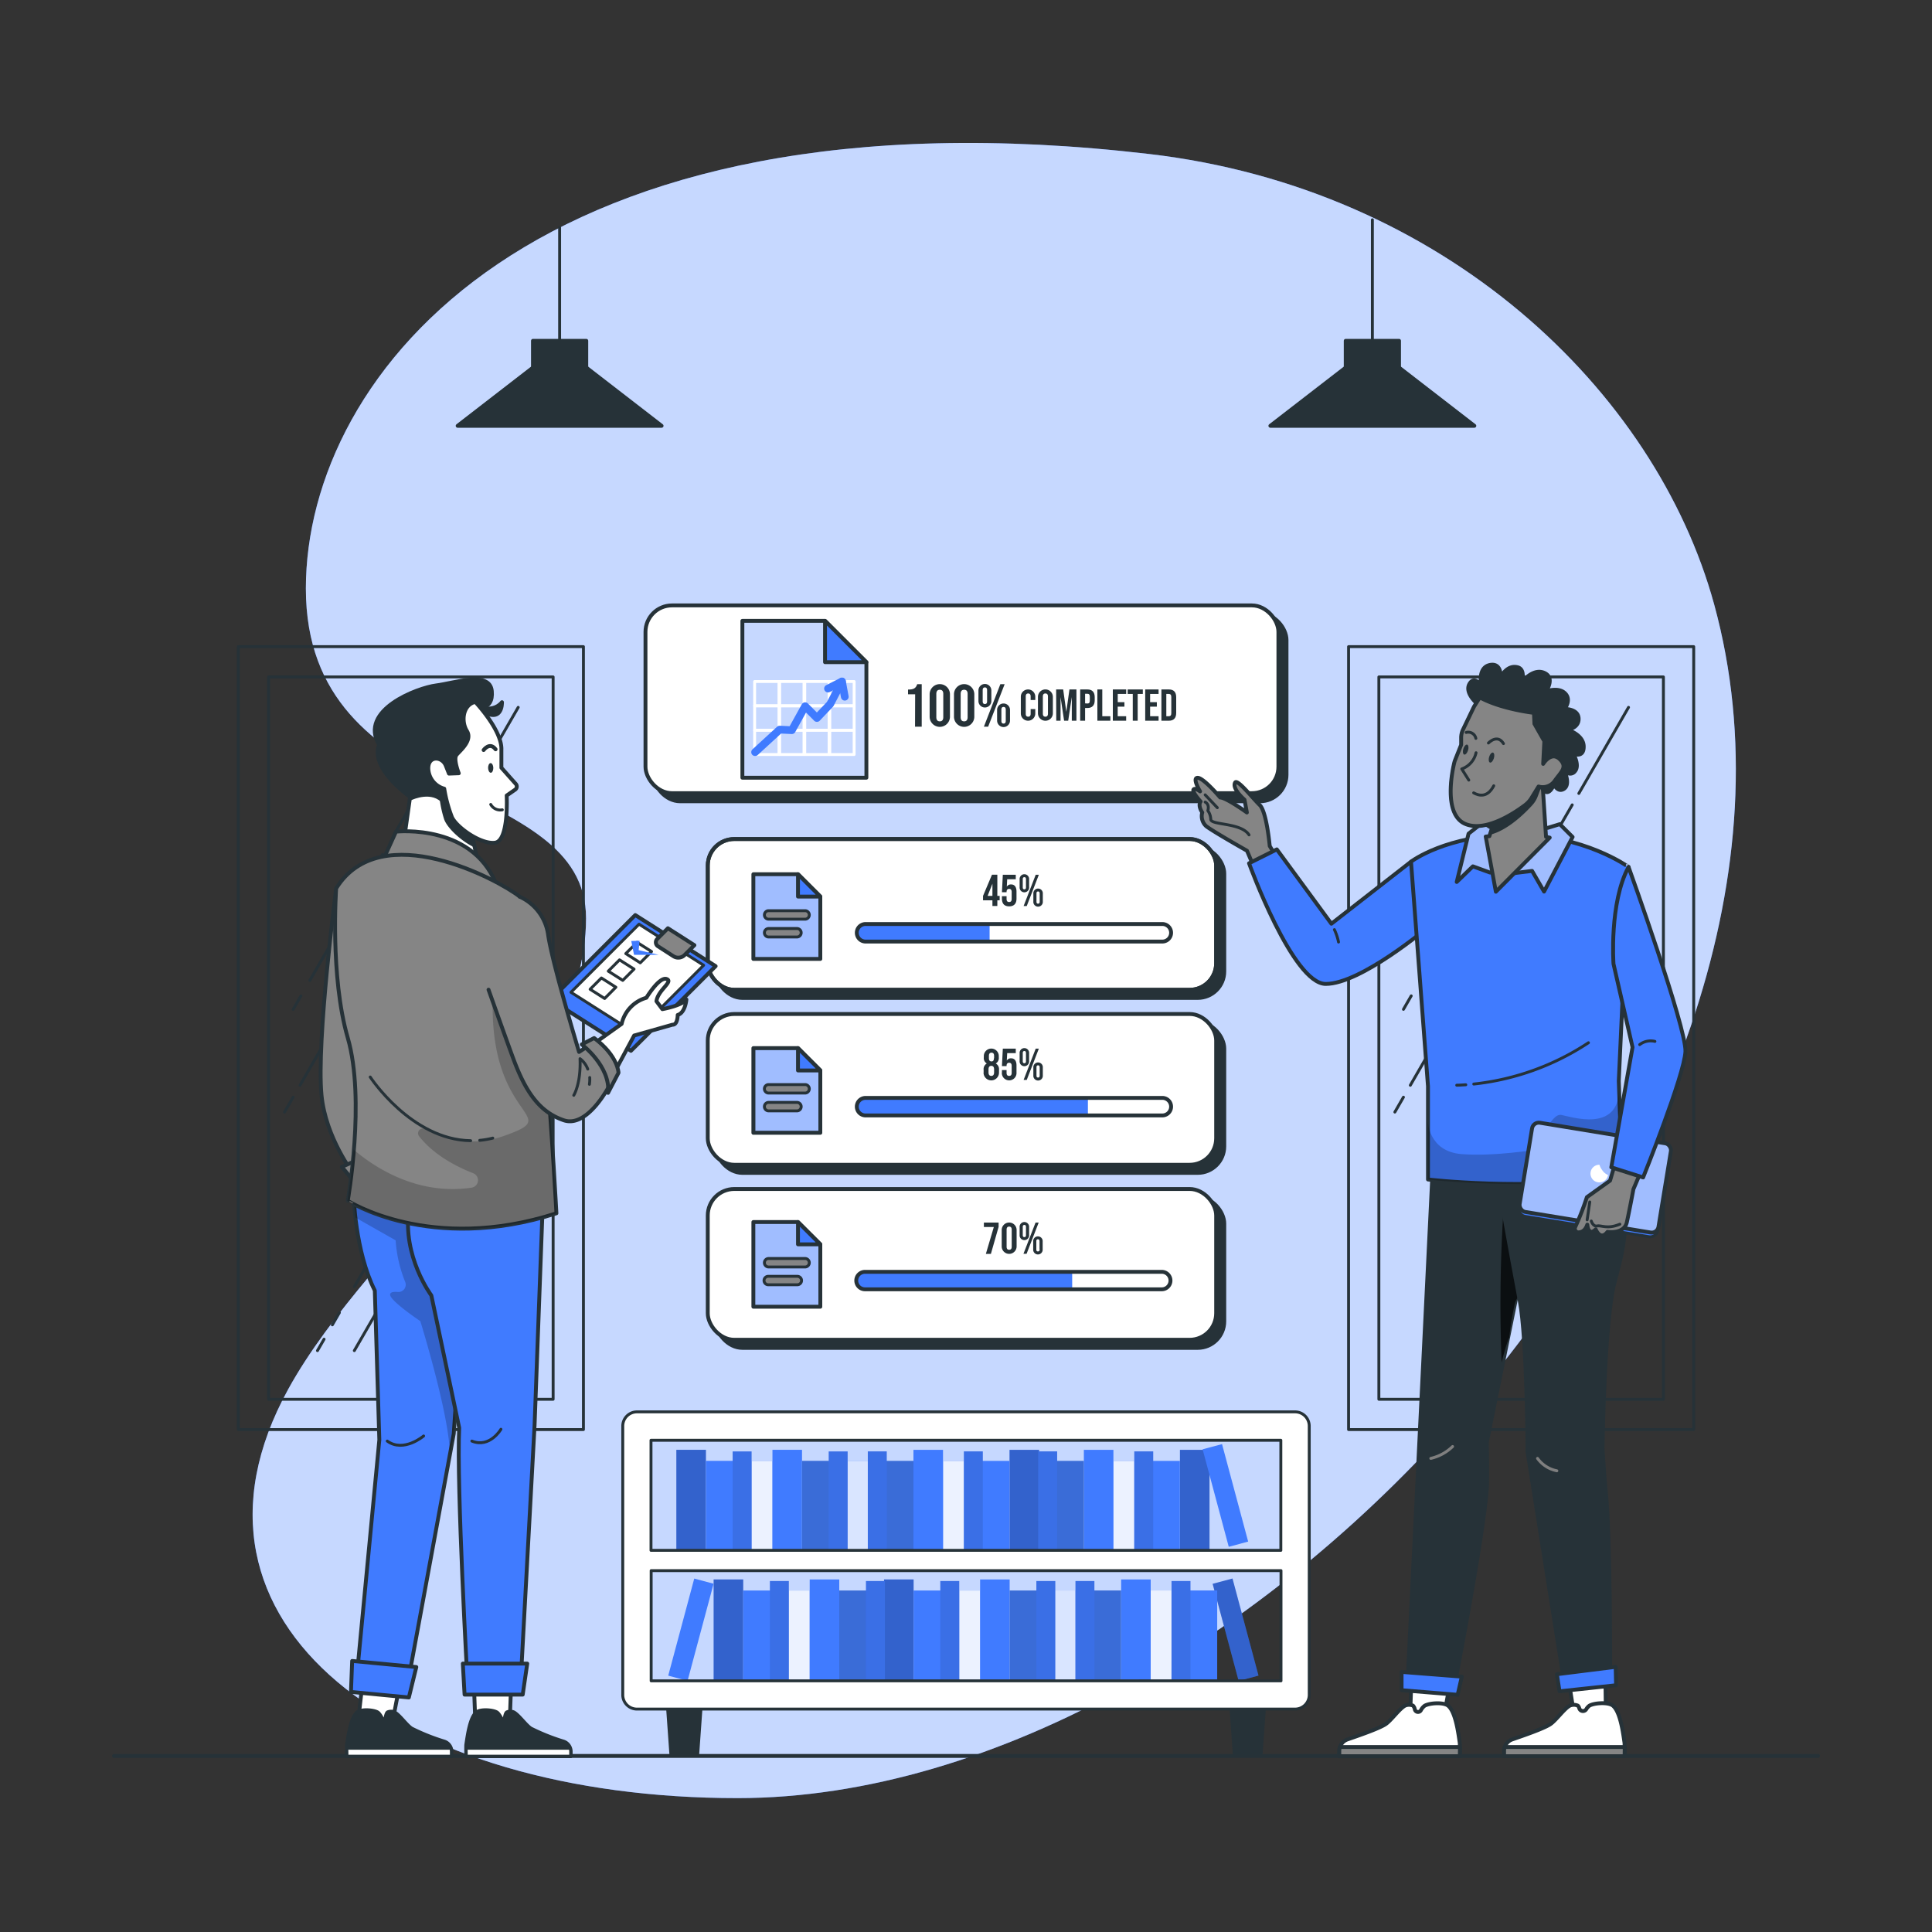 <svg xmlns="http://www.w3.org/2000/svg" xmlns:xlink="http://www.w3.org/1999/xlink" viewBox="0 0 500 500"><rect x="0" y="0" width="500" height="500" fill="#333333" stroke="none"/><defs><clipPath id="freepik--clip-path--inject-59"><polygon points="212.3 248.17 194.97 248.17 194.97 226.25 206.52 226.25 212.3 232.03 212.3 248.17" style="fill:#407BFF;stroke:#263238;stroke-linecap:round;stroke-linejoin:round"></polygon></clipPath><clipPath id="freepik--clip-path-2--inject-59"><polygon points="212.3 293.17 194.97 293.17 194.97 271.25 206.52 271.25 212.3 277.03 212.3 293.17" style="fill:#407BFF;stroke:#263238;stroke-linecap:round;stroke-linejoin:round"></polygon></clipPath><clipPath id="freepik--clip-path-3--inject-59"><polygon points="224.22 201.27 192.13 201.27 192.13 160.68 213.52 160.68 224.22 171.37 224.22 201.27" style="fill:#407BFF;stroke:#263238;stroke-linecap:round;stroke-linejoin:round"></polygon></clipPath><clipPath id="freepik--clip-path-4--inject-59"><polygon points="212.3 338.18 194.97 338.18 194.97 316.26 206.52 316.26 212.3 322.03 212.3 338.18" style="fill:#407BFF;stroke:#263238;stroke-linecap:round;stroke-linejoin:round"></polygon></clipPath><clipPath id="freepik--clip-path-5--inject-59"><polygon points="385.56 225.8 381.18 224.21 377 228.25 380.06 215.75 383.75 212.85 385.63 214.04 394.03 213.72 400.56 214.25 403.67 213.29 406.99 216.61 399.6 230.74 396.5 225.39 389.66 226.24 385.56 225.8" style="fill:#407BFF;stroke:#263238;stroke-linecap:round;stroke-linejoin:round"></polygon></clipPath><clipPath id="freepik--clip-path-6--inject-59"><path d="M400.11,216.57l-1-15.28L389.45,203l-2,7.18-2,6.22-.95.1,2.63,14.28,13.94-14Z" style="fill:#858585;stroke:#263238;stroke-linecap:round;stroke-linejoin:round"></path></clipPath><clipPath id="freepik--clip-path-7--inject-59"><rect x="394.62" y="293.1" width="36.41" height="23.39" rx="1.77" transform="translate(54.84 -62.86) rotate(9.32)" style="fill:#407BFF;stroke:#263238;stroke-linecap:round;stroke-linejoin:round"></rect></clipPath><clipPath id="freepik--clip-path-8--inject-59"><polygon points="121.94 214.79 123.76 223.76 103.54 224.61 107.05 199.75 120.67 201.33 121.94 214.79" style="fill:#fff;stroke:#263238;stroke-linecap:round;stroke-linejoin:round"></polygon></clipPath></defs><g id="freepik--background-simple--inject-59"><path d="M151.67,237.67c0,43.61-55.65,82.84-77.09,121.87-33.46,60.91,28.67,105.81,116.3,105.81,133.51,0,290.1-172.41,252.75-308.91C428.47,101.05,373.75,48.79,297.45,39.86,139,21.33,79.16,96.69,79.16,152.3,79.16,210,151.67,200.54,151.67,237.67Z" style="fill:#407BFF"></path><path d="M151.67,237.67c0,43.61-55.65,82.84-77.09,121.87-33.46,60.91,28.67,105.81,116.3,105.81,133.51,0,290.1-172.41,252.75-308.91C428.47,101.05,373.75,48.79,297.45,39.86,139,21.33,79.16,96.69,79.16,152.3,79.16,210,151.67,200.54,151.67,237.67Z" style="fill:#fff;opacity:0.7"></path></g><g id="freepik--Windows--inject-59"><rect x="349.01" y="167.35" width="89.32" height="202.62" style="fill:none;stroke:#263238;stroke-linecap:round;stroke-linejoin:round;stroke-width:0.75px"></rect><rect x="356.85" y="175.19" width="73.64" height="186.94" style="fill:none;stroke:#263238;stroke-linecap:round;stroke-linejoin:round;stroke-width:0.75px"></rect><line x1="365.22" y1="257.73" x2="363.21" y2="261.22" style="fill:none;stroke:#263238;stroke-linecap:round;stroke-linejoin:round;stroke-width:0.75px"></line><line x1="386.36" y1="221.13" x2="367.54" y2="253.73" style="fill:none;stroke:#263238;stroke-linecap:round;stroke-linejoin:round;stroke-width:0.75px"></line><line x1="403.63" y1="191.21" x2="389.37" y2="215.91" style="fill:none;stroke:#263238;stroke-linecap:round;stroke-linejoin:round;stroke-width:0.75px"></line><line x1="406.65" y1="185.99" x2="405.13" y2="188.61" style="fill:none;stroke:#263238;stroke-linecap:round;stroke-linejoin:round;stroke-width:0.75px"></line><line x1="371.21" y1="346.58" x2="369.5" y2="349.54" style="fill:none;stroke:#263238;stroke-linecap:round;stroke-linejoin:round;stroke-width:0.75px"></line><line x1="375.17" y1="339.72" x2="373.36" y2="342.87" style="fill:none;stroke:#263238;stroke-linecap:round;stroke-linejoin:round;stroke-width:0.75px"></line><line x1="399.32" y1="297.89" x2="379.05" y2="333.01" style="fill:none;stroke:#263238;stroke-linecap:round;stroke-linejoin:round;stroke-width:0.75px"></line><line x1="417.27" y1="266.8" x2="401.4" y2="294.3" style="fill:none;stroke:#263238;stroke-linecap:round;stroke-linejoin:round;stroke-width:0.75px"></line><line x1="421.2" y1="260" x2="419.63" y2="262.72" style="fill:none;stroke:#263238;stroke-linecap:round;stroke-linejoin:round;stroke-width:0.75px"></line><line x1="393.67" y1="324.21" x2="379.05" y2="349.54" style="fill:none;stroke:#263238;stroke-linecap:round;stroke-linejoin:round;stroke-width:0.75px"></line><line x1="412.37" y1="291.82" x2="395.8" y2="320.52" style="fill:none;stroke:#263238;stroke-linecap:round;stroke-linejoin:round;stroke-width:0.75px"></line><line x1="416.26" y1="285.09" x2="414.3" y2="288.48" style="fill:none;stroke:#263238;stroke-linecap:round;stroke-linejoin:round;stroke-width:0.75px"></line><line x1="363.21" y1="283.95" x2="360.99" y2="287.8" style="fill:none;stroke:#263238;stroke-linecap:round;stroke-linejoin:round;stroke-width:0.75px"></line><line x1="382.64" y1="250.3" x2="364.99" y2="280.87" style="fill:none;stroke:#263238;stroke-linecap:round;stroke-linejoin:round;stroke-width:0.75px"></line><line x1="406.89" y1="208.3" x2="384.72" y2="246.69" style="fill:none;stroke:#263238;stroke-linecap:round;stroke-linejoin:round;stroke-width:0.75px"></line><line x1="421.46" y1="183.06" x2="408.6" y2="205.34" style="fill:none;stroke:#263238;stroke-linecap:round;stroke-linejoin:round;stroke-width:0.75px"></line><rect x="61.67" y="167.35" width="89.32" height="202.62" style="fill:none;stroke:#263238;stroke-linecap:round;stroke-linejoin:round;stroke-width:0.75px"></rect><rect x="69.51" y="175.19" width="73.64" height="186.94" style="fill:none;stroke:#263238;stroke-linecap:round;stroke-linejoin:round;stroke-width:0.75px"></rect><line x1="77.88" y1="257.73" x2="75.87" y2="261.22" style="fill:none;stroke:#263238;stroke-linecap:round;stroke-linejoin:round;stroke-width:0.75px"></line><line x1="99.01" y1="221.13" x2="80.19" y2="253.73" style="fill:none;stroke:#263238;stroke-linecap:round;stroke-linejoin:round;stroke-width:0.75px"></line><line x1="116.29" y1="191.21" x2="102.03" y2="215.91" style="fill:none;stroke:#263238;stroke-linecap:round;stroke-linejoin:round;stroke-width:0.75px"></line><line x1="119.3" y1="185.99" x2="117.79" y2="188.61" style="fill:none;stroke:#263238;stroke-linecap:round;stroke-linejoin:round;stroke-width:0.75px"></line><line x1="83.87" y1="346.58" x2="82.16" y2="349.54" style="fill:none;stroke:#263238;stroke-linecap:round;stroke-linejoin:round;stroke-width:0.75px"></line><line x1="87.83" y1="339.72" x2="86.01" y2="342.87" style="fill:none;stroke:#263238;stroke-linecap:round;stroke-linejoin:round;stroke-width:0.75px"></line><line x1="111.98" y1="297.89" x2="91.7" y2="333.01" style="fill:none;stroke:#263238;stroke-linecap:round;stroke-linejoin:round;stroke-width:0.75px"></line><line x1="129.93" y1="266.8" x2="114.05" y2="294.3" style="fill:none;stroke:#263238;stroke-linecap:round;stroke-linejoin:round;stroke-width:0.75px"></line><line x1="133.86" y1="260" x2="132.28" y2="262.72" style="fill:none;stroke:#263238;stroke-linecap:round;stroke-linejoin:round;stroke-width:0.75px"></line><line x1="106.33" y1="324.21" x2="91.7" y2="349.54" style="fill:none;stroke:#263238;stroke-linecap:round;stroke-linejoin:round;stroke-width:0.75px"></line><line x1="125.03" y1="291.82" x2="108.46" y2="320.52" style="fill:none;stroke:#263238;stroke-linecap:round;stroke-linejoin:round;stroke-width:0.75px"></line><line x1="128.91" y1="285.09" x2="126.96" y2="288.48" style="fill:none;stroke:#263238;stroke-linecap:round;stroke-linejoin:round;stroke-width:0.75px"></line><line x1="75.87" y1="283.95" x2="73.64" y2="287.8" style="fill:none;stroke:#263238;stroke-linecap:round;stroke-linejoin:round;stroke-width:0.75px"></line><line x1="95.29" y1="250.3" x2="77.64" y2="280.87" style="fill:none;stroke:#263238;stroke-linecap:round;stroke-linejoin:round;stroke-width:0.75px"></line><line x1="119.54" y1="208.3" x2="97.38" y2="246.69" style="fill:none;stroke:#263238;stroke-linecap:round;stroke-linejoin:round;stroke-width:0.75px"></line><line x1="134.11" y1="183.06" x2="121.25" y2="205.34" style="fill:none;stroke:#263238;stroke-linecap:round;stroke-linejoin:round;stroke-width:0.75px"></line></g><g id="freepik--Floor--inject-59"><g id="freepik--freepik--Table--inject-4--inject-59"><line x1="29.5" y1="454.43" x2="470.5" y2="454.43" style="fill:none;stroke:#263238;stroke-linecap:round;stroke-linejoin:round"></line></g></g><g id="freepik--Shelf--inject-59"><rect x="175.04" y="375.21" width="7.65" height="26.01" style="fill:#407BFF"></rect><rect x="175.04" y="375.21" width="7.65" height="26.01" style="opacity:0.2"></rect><rect x="182.7" y="378.07" width="7.65" height="23.15" style="fill:#407BFF"></rect><rect x="194.5" y="378.07" width="5.4" height="23.15" style="fill:#407BFF"></rect><rect x="194.5" y="378.07" width="5.4" height="23.15" style="fill:#fff;opacity:0.9"></rect><rect x="189.61" y="375.63" width="4.9" height="25.6" style="fill:#407BFF"></rect><rect x="189.61" y="375.63" width="4.9" height="25.6" style="opacity:0.1"></rect><rect x="199.91" y="375.21" width="7.65" height="26.01" style="fill:#407BFF"></rect><rect x="207.56" y="378.07" width="7.65" height="23.15" style="fill:#407BFF"></rect><rect x="207.56" y="378.07" width="7.65" height="23.15" style="fill:#263238;opacity:0.2"></rect><rect x="219.37" y="378.07" width="5.4" height="23.15" style="fill:#407BFF"></rect><rect x="219.37" y="378.07" width="5.4" height="23.15" style="fill:#fff;opacity:0.8"></rect><rect x="214.47" y="375.63" width="4.9" height="25.6" style="fill:#407BFF"></rect><rect x="214.47" y="375.63" width="4.9" height="25.6" style="opacity:0.1"></rect><rect x="261.26" y="375.21" width="7.65" height="26.01" transform="translate(530.18 776.44) rotate(180)" style="fill:#407BFF"></rect><rect x="261.26" y="375.21" width="7.65" height="26.01" transform="translate(530.18 776.44) rotate(180)" style="opacity:0.2"></rect><rect x="253.61" y="378.07" width="7.65" height="23.15" transform="translate(514.87 779.3) rotate(180)" style="fill:#407BFF"></rect><rect x="244.05" y="378.07" width="5.4" height="23.15" transform="translate(493.51 779.3) rotate(180)" style="fill:#407BFF"></rect><rect x="244.05" y="378.07" width="5.4" height="23.15" transform="translate(493.51 779.3) rotate(180)" style="fill:#fff;opacity:0.9"></rect><rect x="249.46" y="375.63" width="4.9" height="25.6" transform="translate(503.81 776.85) rotate(180)" style="fill:#407BFF"></rect><rect x="249.46" y="375.63" width="4.9" height="25.6" transform="translate(503.81 776.85) rotate(180)" style="opacity:0.1"></rect><rect x="236.4" y="375.21" width="7.65" height="26.01" transform="translate(480.45 776.44) rotate(180)" style="fill:#407BFF"></rect><rect x="228.75" y="378.07" width="7.65" height="23.15" transform="translate(465.15 779.3) rotate(180)" style="fill:#407BFF"></rect><rect x="228.75" y="378.07" width="7.65" height="23.15" transform="translate(465.15 779.3) rotate(180)" style="fill:#263238;opacity:0.2"></rect><rect x="224.59" y="375.63" width="4.9" height="25.6" transform="translate(454.08 776.85) rotate(180)" style="fill:#407BFF"></rect><rect x="224.59" y="375.63" width="4.9" height="25.6" transform="translate(454.08 776.85) rotate(180)" style="opacity:0.1"></rect><rect x="305.36" y="375.21" width="7.65" height="26.01" transform="translate(618.38 776.44) rotate(180)" style="fill:#407BFF"></rect><rect x="305.36" y="375.21" width="7.65" height="26.01" transform="translate(618.38 776.44) rotate(180)" style="opacity:0.2"></rect><rect x="297.71" y="378.07" width="7.65" height="23.15" transform="translate(603.07 779.3) rotate(180)" style="fill:#407BFF"></rect><rect x="288.15" y="378.07" width="5.4" height="23.15" transform="translate(581.71 779.3) rotate(180)" style="fill:#407BFF"></rect><rect x="288.15" y="378.07" width="5.4" height="23.15" transform="translate(581.71 779.3) rotate(180)" style="fill:#fff;opacity:0.9"></rect><rect x="293.56" y="375.63" width="4.9" height="25.6" transform="translate(592.01 776.85) rotate(180)" style="fill:#407BFF"></rect><rect x="293.56" y="375.63" width="4.9" height="25.6" transform="translate(592.01 776.85) rotate(180)" style="opacity:0.1"></rect><rect x="280.5" y="375.21" width="7.65" height="26.01" transform="translate(568.65 776.44) rotate(180)" style="fill:#407BFF"></rect><rect x="316.3" y="375.21" width="5.18" height="26.01" transform="matrix(-0.97, 0.26, -0.26, -0.97, 727.39, 680.68)" style="fill:#407BFF"></rect><rect x="272.85" y="378.07" width="7.65" height="23.15" transform="translate(553.35 779.3) rotate(180)" style="fill:#407BFF"></rect><rect x="272.85" y="378.07" width="7.65" height="23.15" transform="translate(553.35 779.3) rotate(180)" style="fill:#263238;opacity:0.2"></rect><rect x="268.69" y="375.63" width="4.9" height="25.6" transform="translate(542.28 776.85) rotate(180)" style="fill:#407BFF"></rect><rect x="268.69" y="375.63" width="4.9" height="25.6" transform="translate(542.28 776.85) rotate(180)" style="opacity:0.1"></rect><rect x="317.1" y="408.76" width="5.32" height="26.01" transform="translate(737.79 746.4) rotate(165)" style="fill:#407BFF"></rect><rect x="317.1" y="408.76" width="5.32" height="26.01" transform="translate(737.79 746.4) rotate(165)" style="opacity:0.2"></rect><rect x="307.35" y="411.62" width="7.65" height="23.15" transform="translate(622.36 846.38) rotate(180)" style="fill:#407BFF"></rect><rect x="297.8" y="411.62" width="5.4" height="23.15" transform="translate(600.99 846.38) rotate(180)" style="fill:#407BFF"></rect><rect x="297.8" y="411.62" width="5.4" height="23.15" transform="translate(600.99 846.38) rotate(180)" style="fill:#fff;opacity:0.9"></rect><rect x="303.2" y="409.17" width="4.9" height="25.6" transform="translate(611.29 843.94) rotate(180)" style="fill:#407BFF"></rect><rect x="303.2" y="409.17" width="4.9" height="25.6" transform="translate(611.29 843.94) rotate(180)" style="opacity:0.1"></rect><rect x="290.14" y="408.76" width="7.65" height="26.01" transform="translate(587.94 843.53) rotate(180)" style="fill:#407BFF"></rect><rect x="282.49" y="411.62" width="7.65" height="23.15" transform="translate(572.63 846.38) rotate(180)" style="fill:#407BFF"></rect><rect x="282.49" y="411.62" width="7.65" height="23.15" transform="translate(572.63 846.38) rotate(180)" style="fill:#263238;opacity:0.2"></rect><rect x="272.93" y="411.62" width="5.4" height="23.15" transform="translate(551.27 846.38) rotate(180)" style="fill:#407BFF"></rect><rect x="272.93" y="411.62" width="5.4" height="23.15" transform="translate(551.27 846.38) rotate(180)" style="fill:#fff;opacity:0.8"></rect><rect x="278.34" y="409.17" width="4.9" height="25.6" transform="translate(561.57 843.94) rotate(180)" style="fill:#407BFF"></rect><rect x="278.34" y="409.17" width="4.9" height="25.6" transform="translate(561.57 843.94) rotate(180)" style="opacity:0.1"></rect><rect x="228.79" y="408.76" width="7.65" height="26.01" style="fill:#407BFF"></rect><rect x="228.79" y="408.76" width="7.65" height="26.01" style="opacity:0.2"></rect><rect x="236.44" y="411.62" width="7.65" height="23.15" style="fill:#407BFF"></rect><rect x="248.25" y="411.62" width="5.4" height="23.15" style="fill:#407BFF"></rect><rect x="248.25" y="411.62" width="5.4" height="23.15" style="fill:#fff;opacity:0.9"></rect><rect x="243.35" y="409.17" width="4.9" height="25.6" style="fill:#407BFF"></rect><rect x="243.35" y="409.17" width="4.9" height="25.6" style="opacity:0.1"></rect><rect x="253.65" y="408.76" width="7.65" height="26.01" style="fill:#407BFF"></rect><rect x="261.3" y="411.62" width="7.65" height="23.15" style="fill:#407BFF"></rect><rect x="261.3" y="411.62" width="7.65" height="23.15" style="fill:#263238;opacity:0.2"></rect><rect x="268.21" y="409.17" width="4.9" height="25.6" style="fill:#407BFF"></rect><rect x="268.21" y="409.17" width="4.9" height="25.6" style="opacity:0.1"></rect><rect x="184.69" y="408.76" width="7.65" height="26.01" style="fill:#407BFF"></rect><rect x="184.69" y="408.76" width="7.65" height="26.01" style="opacity:0.2"></rect><rect x="192.34" y="411.62" width="7.65" height="23.15" style="fill:#407BFF"></rect><rect x="204.15" y="411.62" width="5.4" height="23.15" style="fill:#407BFF"></rect><rect x="204.15" y="411.62" width="5.4" height="23.15" style="fill:#fff;opacity:0.9"></rect><rect x="199.25" y="409.17" width="4.9" height="25.6" style="fill:#407BFF"></rect><rect x="199.25" y="409.17" width="4.9" height="25.6" style="opacity:0.1"></rect><rect x="209.55" y="408.76" width="7.65" height="26.01" style="fill:#407BFF"></rect><rect x="176.22" y="408.76" width="5.18" height="26.01" transform="translate(115.25 -31.91) rotate(15)" style="fill:#407BFF"></rect><rect x="217.2" y="411.62" width="7.65" height="23.15" style="fill:#407BFF"></rect><rect x="217.2" y="411.62" width="7.65" height="23.15" style="fill:#263238;opacity:0.2"></rect><rect x="224.11" y="409.17" width="4.9" height="25.6" style="fill:#407BFF"></rect><rect x="224.11" y="409.17" width="4.9" height="25.6" style="opacity:0.1"></rect><polygon points="180.92 454.43 173.27 454.43 172.22 439.63 181.97 439.63 180.92 454.43" style="fill:#263238"></polygon><polygon points="326.73 454.43 319.08 454.43 318.03 439.63 327.78 439.63 326.73 454.43" style="fill:#263238"></polygon><path d="M335.16,365.39H164.84a3.67,3.67,0,0,0-3.67,3.67v69.58a3.67,3.67,0,0,0,3.67,3.67H335.16a3.67,3.67,0,0,0,3.67-3.67V369.06A3.67,3.67,0,0,0,335.16,365.39Zm-3.68,7.35v28.49h-163V372.74ZM168.52,435V406.48h163V435Z" style="fill:#fff;stroke:#263238;stroke-linecap:round;stroke-linejoin:round;stroke-width:0.75px"></path></g><g id="freepik--Tasks--inject-59"><rect x="185.27" y="219.24" width="131.57" height="39.02" rx="6.86" style="fill:#263238;stroke:#263238;stroke-linecap:round;stroke-linejoin:round"></rect><rect x="183.17" y="217.14" width="131.57" height="39.02" rx="6.86" style="fill:#fff;stroke:#263238;stroke-linecap:round;stroke-linejoin:round"></rect><rect x="183.17" y="217.14" width="131.57" height="39.02" rx="6.86" style="fill:none;stroke:#263238;stroke-linecap:round;stroke-linejoin:round"></rect><polygon points="212.3 248.17 194.97 248.17 194.97 226.25 206.52 226.25 212.3 232.03 212.3 248.17" style="fill:#407BFF"></polygon><g style="clip-path:url(#freepik--clip-path--inject-59)"><polygon points="212.3 248.17 194.97 248.17 194.97 226.25 206.52 226.25 212.3 232.03 212.3 248.17" style="fill:#fff;opacity:0.5"></polygon></g><polygon points="212.3 248.17 194.97 248.17 194.97 226.25 206.52 226.25 212.3 232.03 212.3 248.17" style="fill:none;stroke:#263238;stroke-linecap:round;stroke-linejoin:round"></polygon><polygon points="206.52 232.03 212.3 232.03 206.52 226.25 206.52 232.03" style="fill:#407BFF;stroke:#263238;stroke-linecap:round;stroke-linejoin:round"></polygon><path d="M198.82,237.88a1.1,1.1,0,0,1,0-2.19h9.63a1.1,1.1,0,0,1,0,2.19Z" style="fill:#858585;stroke:#263238;stroke-linecap:round;stroke-linejoin:round;stroke-width:0.75px"></path><path d="M198.82,242.49a1.1,1.1,0,0,1,0-2.19h7.53a1.1,1.1,0,0,1,0,2.19Z" style="fill:#858585;stroke:#263238;stroke-linecap:round;stroke-linejoin:round;stroke-width:0.75px"></path><path d="M256.11,239.14H223.86a2.27,2.27,0,0,0,0,4.53h32.25Z" style="fill:#407BFF"></path><path d="M223.86,243.67a2.27,2.27,0,0,1,0-4.53h76.8a2.27,2.27,0,1,1,0,4.53Z" style="fill:none;stroke:#263238;stroke-linecap:round;stroke-linejoin:round"></path><path d="M256.84,233h-2.43v-1.15l2.31-5.47h1.39v5.47h.6V233h-.6v1.47h-1.27Zm0-1.15V228.7h0l-1.25,3.16Z" style="fill:#263238"></path><path d="M259.3,232.56v-.63h1.2v.72c0,.58.25.79.66.79s.66-.21.66-.79v-1.81c0-.58-.26-.8-.66-.8s-.66.22-.66.8v.07h-1.2l.23-4.52h3.35v1.16h-2.22l-.1,1.93h0a1.2,1.2,0,0,1,1.1-.59c.93,0,1.41.66,1.41,1.85v1.82c0,1.3-.65,2-1.9,2S259.3,233.86,259.3,232.56Z" style="fill:#263238"></path><path d="M263.88,229.59v-2a1.23,1.23,0,1,1,2.45,0v2a1.23,1.23,0,1,1-2.45,0Zm1.64.06v-2.14c0-.35-.16-.5-.41-.5s-.42.15-.42.5v2.14c0,.36.15.51.42.51S265.52,230,265.52,229.65Zm2.52-3.26h.81l-3.13,8.09h-.81Zm-.61,6.91v-2a1.23,1.23,0,1,1,2.45,0v2a1.23,1.23,0,1,1-2.45,0Zm1.64.06v-2.14c0-.36-.16-.51-.42-.51s-.41.15-.41.51v2.14c0,.36.15.51.41.51S269.07,233.72,269.07,233.36Z" style="fill:#263238"></path><rect x="185.27" y="264.52" width="131.57" height="39.02" rx="6.86" style="fill:#263238;stroke:#263238;stroke-linecap:round;stroke-linejoin:round"></rect><rect x="183.17" y="262.42" width="131.57" height="39.02" rx="6.86" style="fill:#fff;stroke:#263238;stroke-linecap:round;stroke-linejoin:round"></rect><path d="M281.55,284.14H223.86a2.27,2.27,0,0,0,0,4.53h57.69Z" style="fill:#407BFF"></path><path d="M223.86,288.67a2.27,2.27,0,0,1,0-4.53h76.8a2.27,2.27,0,1,1,0,4.53Z" style="fill:none;stroke:#263238;stroke-linecap:round;stroke-linejoin:round"></path><path d="M254.56,277.6v-.72a1.67,1.67,0,0,1,.83-1.65v0a1.6,1.6,0,0,1-.78-1.59v-.33a1.94,1.94,0,1,1,3.88,0v.33a1.63,1.63,0,0,1-.79,1.59v0a1.67,1.67,0,0,1,.84,1.65v.72a2,2,0,1,1-4,0Zm2.71-.07v-.78c0-.61-.25-.91-.72-.91s-.72.3-.72.91v.78c0,.61.25.91.72.91S257.27,278.14,257.27,277.53Zm0-3.65v-.64c0-.53-.23-.81-.67-.81s-.67.28-.67.81v.64c0,.53.23.81.67.81S257.22,274.41,257.22,273.88Z" style="fill:#263238"></path><path d="M259.3,277.56v-.63h1.2v.72c0,.58.25.79.66.79s.66-.21.66-.79v-1.81c0-.58-.26-.8-.66-.8s-.66.22-.66.8v.07h-1.2l.23-4.52h3.35v1.16h-2.22l-.1,1.93h0a1.2,1.2,0,0,1,1.1-.59c.93,0,1.41.66,1.41,1.85v1.82a1.9,1.9,0,1,1-3.79,0Z" style="fill:#263238"></path><path d="M263.88,274.59v-2a1.23,1.23,0,1,1,2.45,0v2a1.23,1.23,0,1,1-2.45,0Zm1.64.06v-2.14c0-.35-.16-.51-.41-.51s-.42.16-.42.51v2.14c0,.36.15.51.42.51S265.52,275,265.52,274.65Zm2.52-3.26h.81l-3.13,8.09h-.81Zm-.61,6.91v-2a1.23,1.23,0,1,1,2.45,0v2a1.23,1.23,0,1,1-2.45,0Zm1.64.06v-2.14c0-.36-.16-.51-.42-.51s-.41.15-.41.51v2.14c0,.36.15.51.41.51S269.07,278.72,269.07,278.36Z" style="fill:#263238"></path><polygon points="212.3 293.17 194.97 293.17 194.97 271.25 206.52 271.25 212.3 277.03 212.3 293.17" style="fill:#407BFF"></polygon><g style="clip-path:url(#freepik--clip-path-2--inject-59)"><polygon points="212.3 293.17 194.97 293.17 194.97 271.25 206.52 271.25 212.3 277.03 212.3 293.17" style="fill:#fff;stroke:#263238;stroke-linecap:round;stroke-linejoin:round;opacity:0.5"></polygon></g><polygon points="212.3 293.17 194.97 293.17 194.97 271.25 206.52 271.25 212.3 277.03 212.3 293.17" style="fill:none;stroke:#263238;stroke-linecap:round;stroke-linejoin:round"></polygon><path d="M198.82,282.88a1.1,1.1,0,0,1,0-2.19h9.63a1.1,1.1,0,0,1,0,2.19Z" style="fill:#858585;stroke:#263238;stroke-linecap:round;stroke-linejoin:round;stroke-width:0.75px"></path><path d="M198.82,287.49a1.1,1.1,0,0,1,0-2.19h7.53a1.1,1.1,0,0,1,0,2.19Z" style="fill:#858585;stroke:#263238;stroke-linecap:round;stroke-linejoin:round;stroke-width:0.75px"></path><polygon points="206.52 277.03 212.3 277.03 206.52 271.25 206.52 277.03" style="fill:#407BFF;stroke:#263238;stroke-linecap:round;stroke-linejoin:round"></polygon><rect x="169.15" y="158.78" width="163.8" height="48.59" rx="6.86" style="fill:#263238;stroke:#263238;stroke-linecap:round;stroke-linejoin:round"></rect><rect x="167.05" y="156.68" width="163.8" height="48.59" rx="6.86" style="fill:#fff;stroke:#263238;stroke-linecap:round;stroke-linejoin:round"></rect><polygon points="224.22 201.27 192.13 201.27 192.13 160.68 213.52 160.68 224.22 171.37 224.22 201.27" style="fill:#407BFF"></polygon><g style="clip-path:url(#freepik--clip-path-3--inject-59)"><polygon points="224.22 201.27 192.13 201.27 192.13 160.68 213.52 160.68 224.22 171.37 224.22 201.27" style="fill:#fff;opacity:0.7"></polygon></g><polygon points="224.22 201.27 192.13 201.27 192.13 160.68 213.52 160.68 224.22 171.37 224.22 201.27" style="fill:none;stroke:#263238;stroke-linecap:round;stroke-linejoin:round"></polygon><polygon points="213.52 171.37 224.22 171.37 213.52 160.68 213.52 171.37" style="fill:#407BFF;stroke:#263238;stroke-linecap:round;stroke-linejoin:round"></polygon><rect x="195.3" y="176.37" width="6.3" height="6.3" style="fill:none;stroke:#fff;stroke-linecap:round;stroke-linejoin:round;stroke-width:0.75px"></rect><rect x="201.78" y="176.37" width="6.3" height="6.3" style="fill:none;stroke:#fff;stroke-linecap:round;stroke-linejoin:round;stroke-width:0.75px"></rect><rect x="208.27" y="176.37" width="6.3" height="6.3" style="fill:none;stroke:#fff;stroke-linecap:round;stroke-linejoin:round;stroke-width:0.75px"></rect><rect x="214.75" y="176.37" width="6.3" height="6.3" style="fill:none;stroke:#fff;stroke-linecap:round;stroke-linejoin:round;stroke-width:0.75px"></rect><rect x="195.3" y="182.67" width="6.3" height="6.3" style="fill:none;stroke:#fff;stroke-linecap:round;stroke-linejoin:round;stroke-width:0.75px"></rect><rect x="201.78" y="182.67" width="6.3" height="6.3" style="fill:none;stroke:#fff;stroke-linecap:round;stroke-linejoin:round;stroke-width:0.75px"></rect><rect x="208.27" y="182.67" width="6.3" height="6.3" style="fill:none;stroke:#fff;stroke-linecap:round;stroke-linejoin:round;stroke-width:0.75px"></rect><rect x="214.75" y="182.67" width="6.3" height="6.3" style="fill:none;stroke:#fff;stroke-linecap:round;stroke-linejoin:round;stroke-width:0.75px"></rect><rect x="195.3" y="188.97" width="6.3" height="6.3" style="fill:none;stroke:#fff;stroke-linecap:round;stroke-linejoin:round;stroke-width:0.75px"></rect><rect x="201.78" y="188.97" width="6.3" height="6.3" style="fill:none;stroke:#fff;stroke-linecap:round;stroke-linejoin:round;stroke-width:0.75px"></rect><rect x="208.27" y="188.97" width="6.3" height="6.3" style="fill:none;stroke:#fff;stroke-linecap:round;stroke-linejoin:round;stroke-width:0.75px"></rect><rect x="214.75" y="188.97" width="6.3" height="6.3" style="fill:none;stroke:#fff;stroke-linecap:round;stroke-linejoin:round;stroke-width:0.75px"></rect><polyline points="195.42 194.66 201.78 188.82 204.93 188.97 208.37 182.76 211.42 185.82 214.84 182.23 217.9 176.37" style="fill:none;stroke:#407BFF;stroke-linecap:round;stroke-linejoin:round;stroke-width:2px"></polyline><polyline points="214.29 178.2 217.9 176.37 218.63 180.31" style="fill:none;stroke:#407BFF;stroke-linecap:round;stroke-linejoin:round;stroke-width:2px"></polyline><path d="M236.84,179.68H235v-1.22c1.46,0,2-.32,2.38-1.39h1.16v11h-1.73Z" style="fill:#263238"></path><path d="M240.59,185.48v-5.8a2.63,2.63,0,1,1,5.26,0v5.8a2.63,2.63,0,1,1-5.26,0Zm3.53.11v-6c0-.78-.35-1.08-.9-1.08s-.9.3-.9,1.08v6c0,.79.35,1.09.9,1.09S244.12,186.38,244.12,185.59Z" style="fill:#263238"></path><path d="M246.89,185.48v-5.8a2.63,2.63,0,1,1,5.26,0v5.8a2.63,2.63,0,1,1-5.26,0Zm3.53.11v-6c0-.78-.35-1.08-.9-1.08s-.9.3-.9,1.08v6c0,.79.35,1.09.9,1.09S250.42,186.38,250.42,185.59Z" style="fill:#263238"></path><path d="M253.22,181.43v-2.75a1.67,1.67,0,1,1,3.34,0v2.75a1.67,1.67,0,1,1-3.34,0Zm2.24.08V178.6c0-.49-.22-.7-.57-.7s-.57.21-.57.7v2.91c0,.49.21.69.57.69S255.46,182,255.46,181.51Zm3.43-4.44H260l-4.27,11h-1.1Zm-.84,9.42v-2.76a1.67,1.67,0,1,1,3.34,0v2.76a1.67,1.67,0,1,1-3.34,0Zm2.24.08v-2.92c0-.49-.22-.69-.57-.69s-.56.2-.56.69v2.92c0,.48.2.69.56.69S260.29,187.05,260.29,186.57Z" style="fill:#263238"></path><path d="M264.19,184.65V180.3a1.87,1.87,0,1,1,3.74,0v.86h-1.2v-.94c0-.53-.26-.75-.64-.75s-.63.22-.63.75v4.52c0,.53.25.74.63.74s.64-.21.64-.74V183.5h1.2v1.15a1.87,1.87,0,1,1-3.74,0Z" style="fill:#263238"></path><path d="M268.62,184.6v-4.25a1.93,1.93,0,1,1,3.86,0v4.25a1.93,1.93,0,1,1-3.86,0Zm2.59.08v-4.41c0-.58-.25-.8-.66-.8s-.66.22-.66.8v4.41c0,.58.26.8.66.8S271.21,185.26,271.21,184.68Z" style="fill:#263238"></path><path d="M273.33,178.43h1.82l.81,5.79h0l.81-5.79h1.81v8.09h-1.2V180.4h0l-.93,6.12h-1.06l-.92-6.12h0v6.12h-1.11Z" style="fill:#263238"></path><path d="M279.55,178.43h1.87c1.27,0,1.89.71,1.89,2v.8c0,1.29-.62,2-1.89,2h-.6v3.29h-1.27Zm1.87,3.64c.4,0,.62-.18.62-.76v-1c0-.58-.22-.76-.62-.76h-.6v2.48Z" style="fill:#263238"></path><path d="M284,178.43h1.27v6.93h2.09v1.16H284Z" style="fill:#263238"></path><path d="M288,178.43h3.46v1.16h-2.19v2.13H291v1.16h-1.74v2.48h2.19v1.16H288Z" style="fill:#263238"></path><path d="M293.16,179.59h-1.32v-1.16h3.92v1.16h-1.33v6.93h-1.27Z" style="fill:#263238"></path><path d="M296.38,178.43h3.46v1.16h-2.19v2.13h1.74v1.16h-1.74v2.48h2.19v1.16h-3.46Z" style="fill:#263238"></path><path d="M300.57,178.43h1.94c1.27,0,1.89.71,1.89,2v4.09c0,1.29-.62,2-1.89,2h-1.94Zm1.91,6.93c.41,0,.65-.21.65-.78v-4.21c0-.57-.24-.78-.65-.78h-.64v5.77Z" style="fill:#263238"></path><rect x="185.27" y="309.81" width="131.57" height="39.02" rx="6.86" style="fill:#263238;stroke:#263238;stroke-linecap:round;stroke-linejoin:round"></rect><rect x="183.17" y="307.71" width="131.57" height="39.02" rx="6.86" style="fill:#fff;stroke:#263238;stroke-linecap:round;stroke-linejoin:round"></rect><path d="M277.48,329.15H223.86a2.26,2.26,0,0,0,0,4.52h53.62Z" style="fill:#407BFF"></path><path d="M223.86,333.67a2.26,2.26,0,0,1,0-4.52h76.8a2.26,2.26,0,1,1,0,4.52Z" style="fill:none;stroke:#263238;stroke-linecap:round;stroke-linejoin:round"></path><polygon points="212.3 338.18 194.97 338.18 194.97 316.26 206.52 316.26 212.3 322.03 212.3 338.18" style="fill:#407BFF"></polygon><g style="clip-path:url(#freepik--clip-path-4--inject-59)"><polygon points="212.3 338.18 194.97 338.18 194.97 316.26 206.52 316.26 212.3 322.03 212.3 338.18" style="fill:#fff;opacity:0.5"></polygon></g><polygon points="212.3 338.18 194.97 338.18 194.97 316.26 206.52 316.26 212.3 322.03 212.3 338.18" style="fill:none;stroke:#263238;stroke-linecap:round;stroke-linejoin:round"></polygon><path d="M198.82,327.89a1.1,1.1,0,0,1,0-2.19h9.63a1.1,1.1,0,0,1,0,2.19Z" style="fill:#858585;stroke:#263238;stroke-linecap:round;stroke-linejoin:round;stroke-width:0.75px"></path><path d="M198.82,332.49a1.09,1.09,0,1,1,0-2.18h7.53a1.09,1.09,0,1,1,0,2.18Z" style="fill:#858585;stroke:#263238;stroke-linecap:round;stroke-linejoin:round;stroke-width:0.75px"></path><polygon points="206.52 322.03 212.3 322.03 206.52 316.26 206.52 322.03" style="fill:#407BFF;stroke:#263238;stroke-linecap:round;stroke-linejoin:round"></polygon><path d="M257.2,317.55h-2.57V316.4h3.81v1.11l-2,7h-1.3Z" style="fill:#263238"></path><path d="M259.24,322.57v-4.25a1.93,1.93,0,1,1,3.86,0v4.25a1.93,1.93,0,1,1-3.86,0Zm2.59.08v-4.41c0-.58-.26-.8-.66-.8s-.66.22-.66.8v4.41c0,.58.26.79.66.79S261.83,323.23,261.83,322.65Z" style="fill:#263238"></path><path d="M263.88,319.6v-2a1.23,1.23,0,1,1,2.45,0v2a1.23,1.23,0,1,1-2.45,0Zm1.64.06v-2.14c0-.36-.16-.51-.41-.51s-.42.15-.42.51v2.14c0,.35.15.5.42.5S265.52,320,265.52,319.66ZM268,316.4h.81l-3.13,8.08h-.81Zm-.61,6.91v-2a1.23,1.23,0,1,1,2.45,0v2a1.23,1.23,0,1,1-2.45,0Zm1.64.05v-2.13c0-.36-.16-.51-.42-.51s-.41.15-.41.51v2.13c0,.36.15.51.41.51S269.07,323.72,269.07,323.36Z" style="fill:#263238"></path></g><g id="freepik--Lamps--inject-59"><polygon points="118.44 110.2 144.83 89.8 171.22 110.2 118.44 110.2" style="fill:#263238;stroke:#263238;stroke-linecap:round;stroke-linejoin:round"></polygon><rect x="137.93" y="88.2" width="13.8" height="11.8" style="fill:#263238;stroke:#263238;stroke-linecap:round;stroke-linejoin:round"></rect><line x1="144.83" y1="58.88" x2="144.83" y2="100" style="fill:none;stroke:#263238;stroke-linecap:round;stroke-linejoin:round;stroke-width:0.75px"></line><polygon points="328.77 110.2 355.17 89.8 381.56 110.2 328.77 110.2" style="fill:#263238;stroke:#263238;stroke-linecap:round;stroke-linejoin:round"></polygon><rect x="348.27" y="88.2" width="13.8" height="11.8" style="fill:#263238;stroke:#263238;stroke-linecap:round;stroke-linejoin:round"></rect><line x1="355.17" y1="56.88" x2="355.17" y2="100" style="fill:none;stroke:#263238;stroke-linecap:round;stroke-linejoin:round;stroke-width:0.75px"></line></g><g id="freepik--character-2--inject-59"><polygon points="365.47 428.59 364.91 445.09 373.45 445.5 376.56 428.59 365.47 428.59" style="fill:#fff;stroke:#263238;stroke-linecap:round;stroke-linejoin:round"></polygon><path d="M348.76,450.15c2.88-1,7.86-2.7,9.73-3.87,1.5-.94,3.59-4,5.14-4.86a2.59,2.59,0,0,1,2.06,0,1.91,1.91,0,0,1,.47,1,.85.85,0,0,0,1.55.22,3.52,3.52,0,0,1,1-1.2c1.32-.74,4.89-.95,6.06,0,1.94,1.59,2.64,7.07,3,9.54.09.54,0,3.54,0,3.54H346.61v-1.37A3.14,3.14,0,0,1,348.76,450.15Z" style="fill:#fff;stroke:#263238;stroke-linecap:round;stroke-linejoin:round"></path><path d="M377.79,454.5H346.61v-1.37a3,3,0,0,1,.17-1h31.05C377.83,453.18,377.79,454.5,377.79,454.5Z" style="fill:#858585;stroke:#263238;stroke-linecap:round;stroke-linejoin:round"></path><path d="M370.86,300.67l-6.55,134.2,12,2s7.56-38.84,8.48-51.56c.22-3,0-12.05,0-12.05l8.49-41.79s5.59-5.16,6.24-29.73Z" style="fill:#263238;stroke:#263238;stroke-linecap:round;stroke-linejoin:round"></path><path d="M388.62,352.61c.46-1.94,1-3.85,1.65-5.75.1-.27.22-.52.34-.77a76.23,76.23,0,0,1,1.37-8.45,4.67,4.67,0,0,1,1.59-2.66,3.87,3.87,0,0,1,2.53-2.17,51.92,51.92,0,0,0-1.68-7.63c-.76-2.62-2-5.13-2.37-7.84-.1-.7-.5-1.43-.37-1.51a25.94,25.94,0,0,1-2.52-1.14l-.15-.12A379.06,379.06,0,0,0,388.62,352.61Z" style="opacity:0.7"></path><path d="M370.29,377.43a12,12,0,0,0,5.64-3.07" style="fill:none;stroke:#7f7f7f;stroke-linecap:round;stroke-linejoin:round;stroke-width:0.75px"></path><polygon points="362.73 437.42 377.24 438.61 378.32 433.91 362.73 432.69 362.73 437.42" style="fill:#407BFF;stroke:#263238;stroke-linecap:round;stroke-linejoin:round"></polygon><polygon points="404.63 426.56 407.72 445.85 415.62 445.23 415.36 425.48 404.63 426.56" style="fill:#fff;stroke:#263238;stroke-linecap:round;stroke-linejoin:round"></polygon><path d="M391.4,450.15c2.89-1,7.87-2.7,9.73-3.87,1.5-.94,3.6-4,5.14-4.86a2.61,2.61,0,0,1,2.07,0,1.46,1.46,0,0,1,.37.67,1,1,0,0,0,1.84.21,2.93,2.93,0,0,1,.8-.88c1.32-.74,4.89-.95,6.06,0,1.94,1.59,2.64,7.07,3,9.54.08.54,0,3.54,0,3.54H389.26v-1.37A3.14,3.14,0,0,1,391.4,450.15Z" style="fill:#fff;stroke:#263238;stroke-linecap:round;stroke-linejoin:round"></path><path d="M420.44,454.5H389.26v-1.37a3,3,0,0,1,.16-1h31.05C420.47,453.18,420.44,454.5,420.44,454.5Z" style="fill:#858585;stroke:#263238;stroke-linecap:round;stroke-linejoin:round"></path><path d="M387.56,304.72s3,17.37,5.76,31.94c1.88,9.88,2,39.07,2,39.07L404.9,436l11.81-1.59s.14-37.1-1.19-49c-.3-2.65-.79-10.52-.79-10.52s.45-31.48,2.88-42c1.74-7.5,5.2-15.38,1-30.75Z" style="fill:#263238;stroke:#263238;stroke-linecap:round;stroke-linejoin:round"></path><path d="M397.91,377.43a8.13,8.13,0,0,0,5,3.21" style="fill:none;stroke:#7f7f7f;stroke-linecap:round;stroke-linejoin:round;stroke-width:0.75px"></path><polygon points="402.92 433.29 403.6 437.71 418.24 436.14 418.14 431.38 402.92 433.29" style="fill:#407BFF;stroke:#263238;stroke-linecap:round;stroke-linejoin:round"></polygon><path d="M331.83,224.37l-3.23-5.43s-.78-8.87-2.58-10.6-5.8-6.82-6.37-5.82c-.9,1.6,2.43,4.45,2.43,4.45l.61,3.3s-5.39-3.88-6.91-3.88c0,0-4.3-5.09-5.82-5.1s.62,3.52.62,3.52-1.45-1.11-1.73-.42,1.87,3.05,1.87,3.05-.83.9.42,2.83a3.53,3.53,0,0,0,1,3.53c1.66,1.32,10.58,6.37,10.58,6.37l3,7.06Z" style="fill:#858585;stroke:#263238;stroke-linecap:round;stroke-linejoin:round"></path><path d="M311.9,207.58s1.18.48.69,2.21a4.18,4.18,0,0,1,.76,2.28c.12,1.52,7.82.77,9.9,4" style="fill:none;stroke:#263238;stroke-linecap:round;stroke-linejoin:round;stroke-width:0.75px"></path><line x1="311.9" y1="205.71" x2="315.04" y2="209.03" style="fill:none;stroke:#263238;stroke-linecap:round;stroke-linejoin:round;stroke-width:0.75px"></line><path d="M365.17,223l-20.61,16.06-14.12-19.24-7.19,3.6s11.3,31.22,19.85,31.22c9.09,0,26.37-14.6,26.37-14.6S370.56,237.25,365.17,223Z" style="fill:#407BFF;stroke:#263238;stroke-linecap:round;stroke-linejoin:round"></path><path d="M345.34,240.59a14.35,14.35,0,0,1,1.07,3.21" style="fill:none;stroke:#263238;stroke-linecap:round;stroke-linejoin:round;stroke-width:0.75px"></path><path d="M365.17,223l4.39,58.11v24.14s25.29,3,50.24-.64l-.86-24.85,2.53-55.39S409.89,216,392.11,216,365.17,223,365.17,223Z" style="fill:#407BFF;stroke:#263238;stroke-linecap:round;stroke-linejoin:round"></path><path d="M419.8,304.61,419,282.34c-.43,10.73-12.27,6.7-14.95,6.2-2.87-.54-6.17,8.92-6.17,8.92s-11,1.89-19.61,1.22-8.74-8.53-8.74-8.53v15.1S394.85,308.29,419.8,304.61Z" style="opacity:0.2"></path><path d="M381.41,280.55a66.74,66.74,0,0,0,29.68-10.69" style="fill:#407BFF;stroke:#263238;stroke-linecap:round;stroke-linejoin:round;stroke-width:0.75px"></path><path d="M377,280.85s.85,0,2.35-.11" style="fill:#407BFF;stroke:#263238;stroke-linecap:round;stroke-linejoin:round;stroke-width:0.75px"></path><polygon points="385.56 225.8 381.18 224.21 377 228.25 380.06 215.75 383.75 212.85 385.63 214.04 394.03 213.72 400.56 214.25 403.67 213.29 406.99 216.61 399.6 230.74 396.5 225.39 389.66 226.24 385.56 225.8" style="fill:#407BFF"></polygon><g style="clip-path:url(#freepik--clip-path-5--inject-59)"><polygon points="385.56 225.8 381.18 224.21 377 228.25 380.06 215.75 383.75 212.85 385.63 214.04 394.03 213.72 400.56 214.25 403.67 213.29 406.99 216.61 399.6 230.74 396.5 225.39 389.66 226.24 385.56 225.8" style="fill:#fff;opacity:0.5"></polygon></g><polygon points="385.56 225.8 381.18 224.21 377 228.25 380.06 215.75 383.75 212.85 385.63 214.04 394.03 213.72 400.56 214.25 403.67 213.29 406.99 216.61 399.6 230.74 396.5 225.39 389.66 226.24 385.56 225.8" style="fill:none;stroke:#263238;stroke-linecap:round;stroke-linejoin:round"></polygon><path d="M400.11,216.57l-1-15.28L389.45,203l-2,7.18-2,6.22-.95.1,2.63,14.28,13.94-14Z" style="fill:#858585"></path><g style="clip-path:url(#freepik--clip-path-6--inject-59)"><path d="M376.36,202.35c0,3.88.6,12.56,5.93,13.57,5.52,1.05,11.85-5.23,14.12-7.74a6.64,6.64,0,0,0,1.31-2.14l1.21-3.21a4.16,4.16,0,0,0,2.28-.48Z" style="fill:#263238;stroke:#263238;stroke-linecap:round;stroke-linejoin:round;stroke-width:0.5px"></path></g><path d="M400.11,216.57l-1-15.28L389.45,203l-2,7.18-2,6.22-.95.1,2.63,14.28,13.94-14Z" style="fill:none;stroke:#263238;stroke-linecap:round;stroke-linejoin:round"></path><path d="M382.8,182.73s-4.57-3.48-2.33-6.22c1.17-1.42,2.69.45,2.69.45s-.81-4.36,2.44-5c3-.56,2.88,2.88,2.88,2.88s1.55-2.95,4.26-2.29c2.16.52,1.33,3.58,1.33,3.58s2.88-3.58,5.86-2c2.57,1.35.45,4.59.45,4.59s3.06-1.08,4.77.64,0,4,0,4,3.37,0,3.52,2.52-2.61,3-2.61,3,3.9,1.26,3.93,4.32-2.58,2.08-2.58,2.08,1.62,2.88.27,4.41a1.63,1.63,0,0,1-2.62,0s1.69,3.63-.45,4.69c-1.53.75-2.43-1.09-2.43-1.09s-1.29,3.14-2.85,1.22-9.3-16.71-9.3-16.71Z" style="fill:#263238;stroke:#263238;stroke-linecap:round;stroke-linejoin:round;stroke-width:0.75px"></path><path d="M381.48,182.87l-2.88,6a4.7,4.7,0,0,0-.45,2l0,1.88-1.59,4a4.75,4.75,0,0,0-.2.64c-.51,2.13-2.94,13.57,3,15.9,5.24,2.06,12.62-2.91,15.33-4.95a6.53,6.53,0,0,0,1.68-1.87l1.8-2.92a3.78,3.78,0,0,0,4.19-1.47c1.61-2.31,3.47-3.56,1.26-5.64s-4.25,1.25-4.25,1.25l.3-5.87-2.56-4.5-.13-2.83s-8.38-.93-14-4Z" style="fill:#fff;stroke:#263238;stroke-linecap:round;stroke-linejoin:round;stroke-width:0.75px"></path><path d="M381.48,182.87l-2.88,6a4.7,4.7,0,0,0-.45,2l0,1.88-1.59,4a4.75,4.75,0,0,0-.2.64c-.51,2.13-2.94,13.57,3,15.9,5.24,2.06,12.62-2.91,15.33-4.95a6.53,6.53,0,0,0,1.68-1.87l1.8-2.92a3.78,3.78,0,0,0,4.19-1.47c1.61-2.31,3.47-3.56,1.26-5.64s-4.25,1.25-4.25,1.25l.3-5.87-2.56-4.5-.13-2.83s-8.38-.93-14-4Z" style="fill:#858585;stroke:#263238;stroke-linecap:round;stroke-linejoin:round"></path><path d="M386.58,203.36c-1.62,3.13-3.82,2.61-5.2,1.83" style="fill:none;stroke:#263238;stroke-linecap:round;stroke-linejoin:round;stroke-width:0.75px"></path><path d="M386.61,196.25c-.22.71-.67,1.2-1,1.1s-.44-.77-.22-1.48.67-1.21,1-1.1S386.83,195.54,386.61,196.25Z" style="fill:#263238"></path><path d="M379.93,194.18c-.22.72-.67,1.21-1,1.1s-.44-.77-.22-1.48.68-1.2,1-1.09S380.15,193.47,379.93,194.18Z" style="fill:#263238"></path><path d="M379.45,189.56a2,2,0,0,1,2.5,1.53" style="fill:none;stroke:#263238;stroke-linecap:round;stroke-linejoin:round;stroke-width:0.75px"></path><path d="M385.2,192.29s2.33-2.45,3.9.15" style="fill:none;stroke:#263238;stroke-linecap:round;stroke-linejoin:round;stroke-width:0.75px"></path><path d="M382,194.81A5.75,5.75,0,0,1,378.3,199l1.82,2.89" style="fill:none;stroke:#263238;stroke-linecap:round;stroke-linejoin:round;stroke-width:0.75px"></path><path d="M393.61,309.46l-.51,3.09a2,2,0,0,0,1.61,2.25l32.07,5.26a2,2,0,0,0,2.25-1.61l.5-3.09Z" style="fill:#407BFF;stroke:#263238;stroke-linecap:round;stroke-linejoin:round;stroke-width:0.75px"></path><rect x="394.62" y="293.1" width="36.41" height="23.39" rx="1.77" transform="translate(54.84 -62.86) rotate(9.32)" style="fill:#407BFF"></rect><g style="clip-path:url(#freepik--clip-path-7--inject-59)"><rect x="394.62" y="293.1" width="36.41" height="23.39" rx="1.77" transform="translate(54.84 -62.86) rotate(9.32)" style="fill:#fff;opacity:0.5"></rect></g><rect x="394.62" y="293.1" width="36.41" height="23.39" rx="1.77" transform="translate(54.84 -62.86) rotate(9.32)" style="fill:none;stroke:#263238;stroke-linecap:round;stroke-linejoin:round"></rect><path d="M418.45,299.54l-1.77,6-6,4.29a71,71,0,0,1-3,7.71.94.94,0,0,0,.78,1.39c.83,0,1.8-.39,2.33-2,0,0,.23,3.16,2.18,1.23,0,0,1.19,3.06,3.05.65,0,0,4.31.64,5-2.47s1.71-8.59,1.71-8.59l2.74-6.43Z" style="fill:#858585;stroke:#263238;stroke-linecap:round;stroke-linejoin:round"></path><line x1="410.75" y1="315.7" x2="411.43" y2="311.07" style="fill:none;stroke:#263238;stroke-linecap:round;stroke-linejoin:round;stroke-width:0.75px"></line><path d="M411.82,316s.47,1.53,1.53,1.28,2.57.93,5.87-.46" style="fill:none;stroke:#263238;stroke-linecap:round;stroke-linejoin:round;stroke-width:0.75px"></path><path d="M421.47,224.37s15,41.68,14.72,47.77-10.95,32.58-10.95,32.58L417,302.1l5.5-31.07-4.93-21.59S416.45,233.61,421.47,224.37Z" style="fill:#407BFF;stroke:#263238;stroke-linecap:round;stroke-linejoin:round"></path><path d="M424.35,270.34a4.67,4.67,0,0,1,3.94-.83" style="fill:none;stroke:#263238;stroke-linecap:round;stroke-linejoin:round;stroke-width:0.75px"></path><path d="M414.6,302.76a4.07,4.07,0,0,1-.66-1.32,2.28,2.28,0,0,0-.41,4.53,2.29,2.29,0,0,0,2.63-1.88v0A3.42,3.42,0,0,1,414.6,302.76Z" style="fill:#fff"></path></g><g id="freepik--character-1--inject-59"><polygon points="121.94 214.79 123.76 223.76 103.54 224.61 107.05 199.75 120.67 201.33 121.94 214.79" style="fill:#fff"></polygon><g style="clip-path:url(#freepik--clip-path-8--inject-59)"><path d="M131,201.18l-16.91,5a29.61,29.61,0,0,0,1.2,5.71c1,2.88,7.09,8,11,7.94s4.35-12.52,4.35-12.52L133,206a1.1,1.1,0,0,0,.34-1.61Z" style="fill:#263238;stroke:#263238;stroke-linecap:round;stroke-linejoin:round;stroke-width:0.75px"></path></g><polygon points="121.94 214.79 123.76 223.76 103.54 224.61 107.05 199.75 120.67 201.33 121.94 214.79" style="fill:none;stroke:#263238;stroke-linecap:round;stroke-linejoin:round"></polygon><path d="M122.87,183.19s4.91,1,4.41-4.33-9.65-2.07-14.42-1.47-20.17,6.35-14.72,15.43c0,0-3.21,5.12,8.35,13.71,0,0,5.49-2.58,8.5,1.19l2.35-4.58,6-10.54Z" style="fill:#263238;stroke:#263238;stroke-linecap:round;stroke-linejoin:round"></path><path d="M122.51,182.39s4.7,2.62,7.4-.66C129.91,181.73,130.21,188.73,122.51,182.39Z" style="fill:#263238;stroke:#263238;stroke-linecap:round;stroke-linejoin:round"></path><path d="M123,181.66s7,7.37,6.76,12.42v4.61l3.7,4.16a1,1,0,0,1-.18,1.54l-2.15,1.49s.63,11.8-3.07,12.22-9.86-4-11.09-6.6a36.14,36.14,0,0,1-2-7.39,5.59,5.59,0,0,1-4.09-4.74c-.43-3.88,3.48-3.77,4.49-1.23l.82,2.07,2.54-.09s-1.45-3.66-.59-4.74,4.24-3.71,2.69-6.22S119.8,182.38,123,181.66Z" style="fill:#fff;stroke:#263238;stroke-linecap:round;stroke-linejoin:round"></path><path d="M127,208.19a2.83,2.83,0,0,0,3,1.39" style="fill:none;stroke:#263238;stroke-linecap:round;stroke-linejoin:round;stroke-width:0.75px"></path><path d="M125.16,194.11s1.59-2.21,3.1-.19" style="fill:none;stroke:#263238;stroke-linecap:round;stroke-linejoin:round"></path><path d="M127.67,198.72c0,.69-.27,1.26-.64,1.27s-.69-.54-.71-1.23.27-1.26.64-1.27S127.65,198,127.67,198.72Z" style="fill:#263238"></path><polygon points="95.6 420.24 92.68 445.37 101.37 446.71 106.16 421.87 95.6 420.24" style="fill:#fff;stroke:#263238;stroke-linecap:round;stroke-linejoin:round"></polygon><path d="M91.51,309.2S91.86,323.76,97,334l1.17,38.64-5.93,62.26,13.19,1.26,12-65.12,4-59Z" style="fill:#407BFF;stroke:#263238;stroke-linecap:round;stroke-linejoin:round"></path><path d="M119.57,340.41l-1.1-6.93-5-21.81-.92-.47-21-2s0,2.39.47,5.92L102.39,321a34.68,34.68,0,0,0,2.47,10.75,1.89,1.89,0,0,1-1.9,2.61c-1.07-.08-2,0-2,.7,0,1.62,7.82,6.85,7.82,6.85s7.89,25.5,7.61,34.92l1.07-5.8Z" style="opacity:0.2"></path><polygon points="122.12 421.89 123.07 447.17 131.86 447.17 132.8 421.89 122.12 421.89" style="fill:#fff;stroke:#263238;stroke-linecap:round;stroke-linejoin:round"></polygon><path d="M145.86,450.73a54.68,54.68,0,0,1-8.44-3.36c-1.3-.81-3.12-3.46-4.46-4.21a2.25,2.25,0,0,0-1.78,0c-.64.52-.67,3.23-.67,3.23s-1.13-2.76-1.95-3.23c-1.14-.64-4.24-.83-5.25,0-1.68,1.37-2.29,6.13-2.62,8.27-.08.47,0,3.07,0,3.07h27v-1.19A2.72,2.72,0,0,0,145.86,450.73Z" style="fill:#263238;stroke:#263238;stroke-linecap:round;stroke-linejoin:round"></path><path d="M140.51,310.4l-2.16,58.41-3.61,66.69H121s-2.88-51.19-2.16-66l-7.21-34.25s-7.57-10.1-5.77-22.35Z" style="fill:#407BFF;stroke:#263238;stroke-linecap:round;stroke-linejoin:round"></path><polygon points="119.78 430.54 120.23 438.56 135.28 438.56 136.45 430.54 119.78 430.54" style="fill:#407BFF;stroke:#263238;stroke-linecap:round;stroke-linejoin:round"></polygon><polygon points="91.14 429.85 90.83 437.87 105.81 439.3 107.74 431.43 91.14 429.85" style="fill:#407BFF;stroke:#263238;stroke-linecap:round;stroke-linejoin:round"></polygon><polygon points="163.29 271.95 142.5 258.73 164.41 236.82 185.21 250.04 163.29 271.95" style="fill:#407BFF;stroke:#263238;stroke-linecap:round;stroke-linejoin:round"></polygon><polygon points="164.48 267.43 147.76 256.8 165.38 239.18 182.1 249.81 164.48 267.43" style="fill:#fff;stroke:#263238;stroke-linecap:round;stroke-linejoin:round;stroke-width:0.75px"></polygon><polygon points="165.7 249.18 168.62 246.26 164.87 243.88 161.95 246.79 165.7 249.18" style="fill:none;stroke:#263238;stroke-linecap:round;stroke-linejoin:round;stroke-width:0.75px"></polygon><polygon points="161.17 253.72 164.09 250.8 160.33 248.41 157.42 251.33 161.17 253.72" style="fill:none;stroke:#263238;stroke-linecap:round;stroke-linejoin:round;stroke-width:0.75px"></polygon><polygon points="156.48 258.41 159.39 255.49 155.64 253.1 152.72 256.02 156.48 258.41" style="fill:none;stroke:#263238;stroke-linecap:round;stroke-linejoin:round;stroke-width:0.75px"></polygon><path d="M172.85,240.23,170.09,243a1.23,1.23,0,0,0,.21,1.91l4,2.57a2.3,2.3,0,0,0,2.86-.31l2.55-2.56Z" style="fill:#858585;stroke:#263238;stroke-linecap:round;stroke-linejoin:round"></path><path d="M98.87,223.16l3.61-7.93s20.91-2.34,26.49,15.14Z" style="fill:#858585;stroke:#263238;stroke-linecap:round;stroke-linejoin:round"></path><path d="M87,229.92s-5.16,39.53-3.79,53.54c1.08,11.08,8.38,20.46,8.38,20.46l10.82-4.24-5.5-16.22s1.71-29.2,3.33-36Z" style="fill:#858585;stroke:#263238;stroke-linecap:round;stroke-linejoin:round"></path><polygon points="88.46 301.98 91.51 305.63 104.01 300.76 102.39 295.89 88.46 301.98" style="fill:#858585;stroke:#263238;stroke-linecap:round;stroke-linejoin:round"></polygon><path d="M87,229.92s-1.63,22.71,3,38.67,0,42.17,0,42.17S111.31,324.55,144,314c0,0-4.05-77.6-9.46-81.92S98.6,211.27,87,229.92Z" style="fill:#858585;stroke:#263238;stroke-linecap:round;stroke-linejoin:round"></path><path d="M144,314s-1.39-26.6-3.62-49.52c-4.73-11.48-12.46-26.77-12.87-5.3-.6,31.05,18.51,29.22,3.37,34.63A24.61,24.61,0,0,1,110,292.19a1.24,1.24,0,0,0-1.54,1.87c3.8,4.83,9.57,7.84,14,9.57a1.94,1.94,0,0,1-.4,3.73c-14.26,2.11-25.44-5.47-30.57-9.88-.6,7.64-1.59,13.28-1.59,13.28S111.31,324.55,144,314Z" style="opacity:0.2"></path><path d="M134.56,232.09a12.72,12.72,0,0,1,7.3,9.86c1.08,7.44,8,30.29,8,30.29l2.3-1.49A9.56,9.56,0,0,1,157.68,281s-5.62,11-11.76,8.93c-6.31-2.14-9.84-7.3-13-15.74-1.67-4.5-6.49-18.06-6.49-18.06" style="fill:#858585;stroke:#263238;stroke-linecap:round;stroke-linejoin:round"></path><path d="M152.62,278.86a8.26,8.26,0,0,1-.08,1.76" style="fill:none;stroke:#263238;stroke-linecap:round;stroke-linejoin:round;stroke-width:0.75px"></path><path d="M148.49,283.46s1.89-3,1.62-9.47a6,6,0,0,1,2,2.69" style="fill:none;stroke:#263238;stroke-linecap:round;stroke-linejoin:round;stroke-width:0.75px"></path><path d="M153.67,270.12l7.21-5.14a9.11,9.11,0,0,1,6.4-6.76s3.33-5.5,5.22-4.86-2.25,2.88-2.61,5.76l1.53,2.05s5-.88,6.22-2.5c0,0-.27,3.43-2.25,4,0,0,0,2.61-1.35,2.52l-9.92,2.8-5.77,10.77Z" style="fill:#fff;stroke:#263238;stroke-linecap:round;stroke-linejoin:round"></path><path d="M124.15,295.12a22,22,0,0,0,3.38-.58" style="fill:none;stroke:#263238;stroke-linecap:round;stroke-linejoin:round;stroke-width:0.75px"></path><path d="M95.81,278.73s10.63,16.26,26,16.48" style="fill:none;stroke:#263238;stroke-linecap:round;stroke-linejoin:round;stroke-width:0.75px"></path><path d="M150.56,270.3s7.52,5.68,6.8,12.53l2.71-5.19s-.09-4.37-6.31-9Z" style="fill:#858585;stroke:#263238;stroke-linecap:round;stroke-linejoin:round"></path><path d="M120.69,454.5h27v-1.19a2.72,2.72,0,0,0-.14-.86H120.65C120.65,453.36,120.69,454.5,120.69,454.5Z" style="fill:#fff;stroke:#263238;stroke-linecap:round;stroke-linejoin:round;stroke-width:0.75px"></path><path d="M115,450.73a54.68,54.68,0,0,1-8.44-3.36c-1.3-.81-3.12-3.46-4.45-4.21a2.27,2.27,0,0,0-1.79,0c-.64.52-.67,3.23-.67,3.23s-1.12-2.76-1.95-3.23c-1.14-.64-4.24-.83-5.25,0-1.68,1.37-2.29,6.13-2.62,8.27-.08.47,0,3.07,0,3.07h27v-1.19A2.72,2.72,0,0,0,115,450.73Z" style="fill:#263238;stroke:#263238;stroke-linecap:round;stroke-linejoin:round"></path><path d="M89.81,454.5h27v-1.19a2.72,2.72,0,0,0-.14-.86H89.77C89.77,453.36,89.81,454.5,89.81,454.5Z" style="fill:#fff;stroke:#263238;stroke-linecap:round;stroke-linejoin:round;stroke-width:0.75px"></path><path d="M129.64,369.89s-2.87,4.95-7.52,3.06" style="fill:none;stroke:#263238;stroke-linecap:round;stroke-linejoin:round;stroke-width:0.75px"></path><path d="M109.63,371.63s-5.15,4.4-9.41,1.32" style="fill:none;stroke:#263238;stroke-linecap:round;stroke-linejoin:round;stroke-width:0.75px"></path><polygon points="163.37 243.53 164.09 247.11 170.47 247.11 165.28 245.9 165.53 243.46 163.37 243.53" style="fill:#407BFF"></polygon></g></svg>